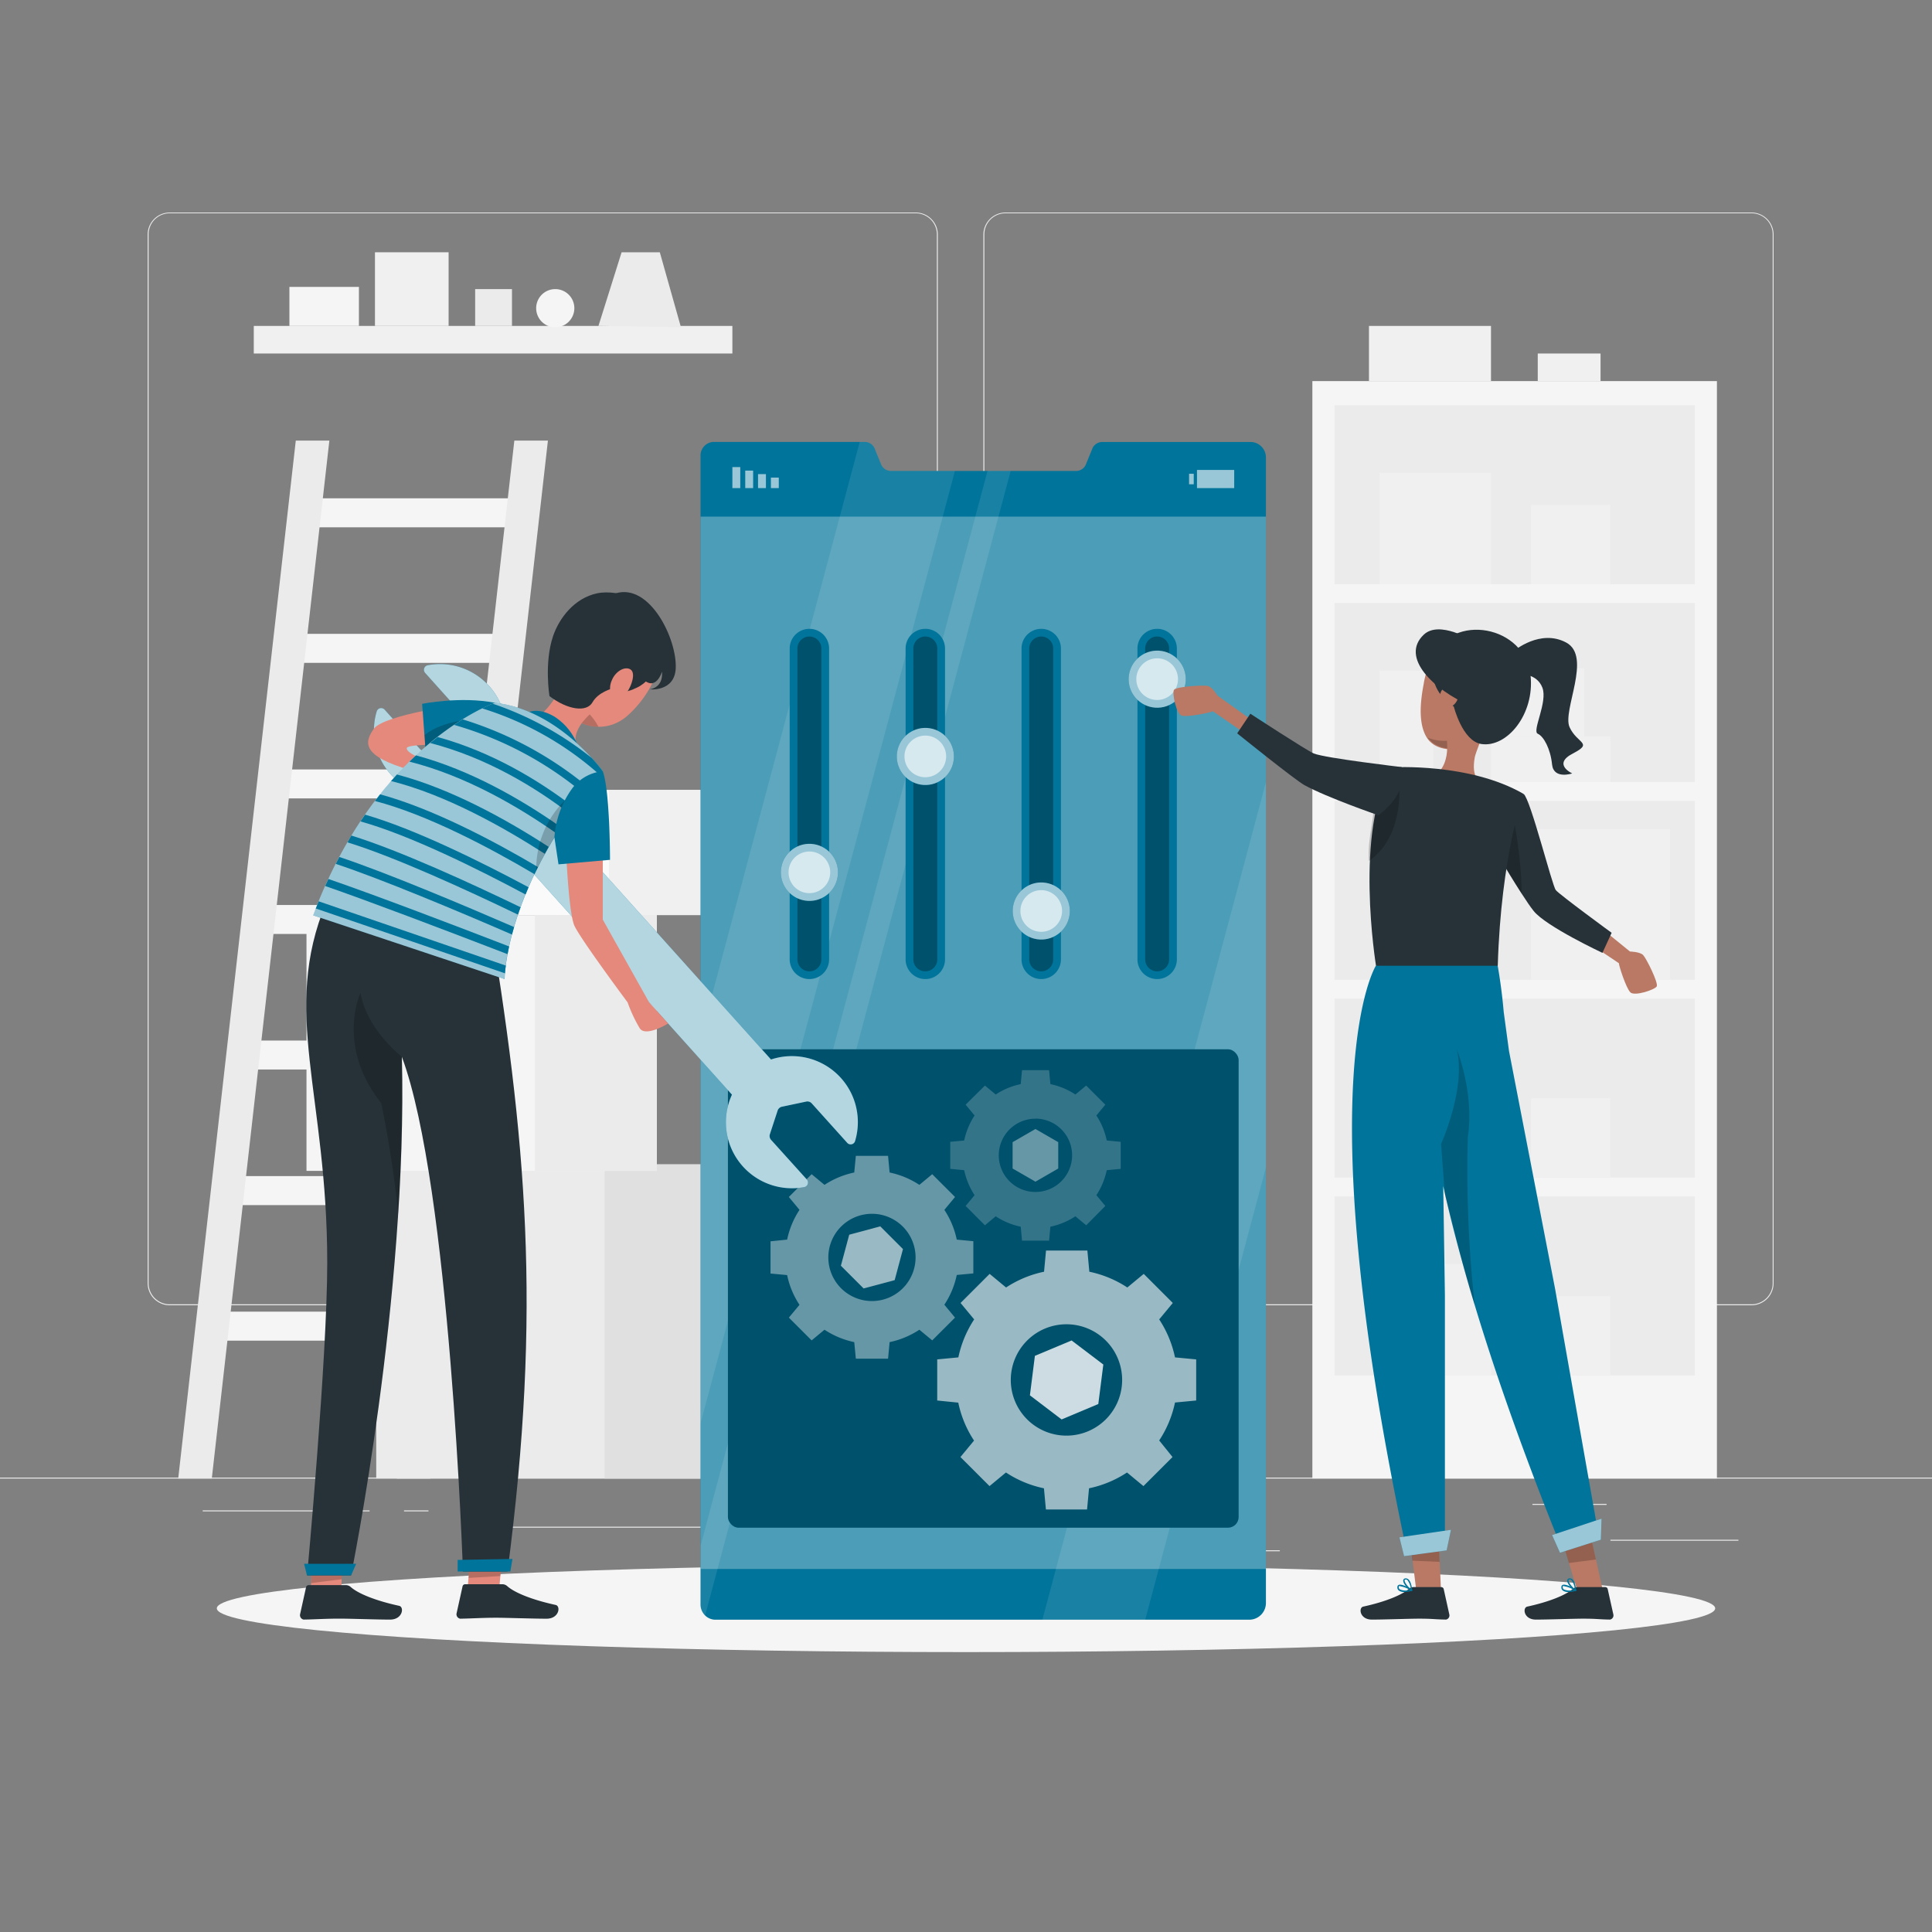 <svg xmlns="http://www.w3.org/2000/svg" viewBox="0 0 500 500"><rect x="0" y="0" width="500" height="500" fill="#808080" stroke="none"/><g id="freepik--background-complete--inject-2"><rect y="382.4" width="500" height="0.25" style="fill:#ebebeb"></rect><rect x="416.78" y="398.49" width="33.12" height="0.25" style="fill:#ebebeb"></rect><rect x="322.53" y="401.21" width="8.69" height="0.25" style="fill:#ebebeb"></rect><rect x="396.59" y="389.21" width="19.19" height="0.25" style="fill:#ebebeb"></rect><rect x="52.46" y="390.89" width="43.19" height="0.25" style="fill:#ebebeb"></rect><rect x="104.56" y="390.89" width="6.33" height="0.25" style="fill:#ebebeb"></rect><rect x="131.47" y="395.11" width="93.68" height="0.25" style="fill:#ebebeb"></rect><path d="M237,337.8H43.91a5.71,5.71,0,0,1-5.7-5.71V60.66A5.71,5.71,0,0,1,43.91,55H237a5.71,5.71,0,0,1,5.71,5.71V332.09A5.71,5.71,0,0,1,237,337.8ZM43.91,55.2a5.46,5.46,0,0,0-5.45,5.46V332.09a5.46,5.46,0,0,0,5.45,5.46H237a5.47,5.47,0,0,0,5.46-5.46V60.66A5.47,5.47,0,0,0,237,55.2Z" style="fill:#ebebeb"></path><path d="M453.31,337.8H260.21a5.72,5.72,0,0,1-5.71-5.71V60.66A5.72,5.72,0,0,1,260.21,55h193.1A5.71,5.71,0,0,1,459,60.66V332.09A5.71,5.71,0,0,1,453.31,337.8ZM260.21,55.2a5.47,5.47,0,0,0-5.46,5.46V332.09a5.47,5.47,0,0,0,5.46,5.46h193.1a5.47,5.47,0,0,0,5.46-5.46V60.66a5.47,5.47,0,0,0-5.46-5.46Z" style="fill:#ebebeb"></path><polygon points="134.39 136.47 78.88 136.47 79.73 128.96 135.24 128.96 134.39 136.47" style="fill:#f5f5f5"></polygon><polygon points="130.41 171.55 74.9 171.55 75.75 164.04 131.26 164.04 130.41 171.55" style="fill:#f5f5f5"></polygon><polygon points="126.44 206.63 70.93 206.63 71.78 199.13 127.29 199.13 126.44 206.63" style="fill:#f5f5f5"></polygon><polygon points="122.46 241.71 66.95 241.71 67.8 234.21 123.31 234.21 122.46 241.71" style="fill:#f5f5f5"></polygon><polygon points="118.49 276.79 62.98 276.79 63.83 269.29 119.34 269.29 118.49 276.79" style="fill:#f5f5f5"></polygon><polygon points="114.52 311.88 59.01 311.88 59.86 304.37 115.36 304.37 114.52 311.88" style="fill:#f5f5f5"></polygon><polygon points="110.54 346.96 55.03 346.96 55.88 339.45 111.39 339.45 110.54 346.96" style="fill:#f5f5f5"></polygon><polygon points="54.81 382.65 46.12 382.65 76.55 114.03 85.24 114.03 54.81 382.65" style="fill:#ebebeb"></polygon><polygon points="111.37 382.65 102.68 382.65 133.11 114.03 141.8 114.03 111.37 382.65" style="fill:#ebebeb"></polygon><rect x="339.64" y="98.63" width="104.7" height="284.02" style="fill:#f5f5f5"></rect><rect x="345.38" y="104.87" width="93.23" height="46.33" style="fill:#ebebeb"></rect><rect x="357.03" y="122.37" width="28.83" height="28.83" style="fill:#f0f0f0"></rect><rect x="396.22" y="130.68" width="20.52" height="20.52" style="fill:#f0f0f0"></rect><rect x="345.38" y="156.06" width="93.23" height="46.33" style="fill:#ebebeb"></rect><rect x="357.03" y="173.56" width="13.88" height="28.83" style="fill:#f0f0f0"></rect><rect x="385.87" y="190.57" width="30.88" height="11.82" style="fill:#f0f0f0"></rect><rect x="380" y="172.94" width="29.98" height="17.63" style="fill:#f0f0f0"></rect><rect x="345.38" y="207.25" width="93.23" height="46.33" style="fill:#ebebeb"></rect><rect x="380" y="224.75" width="5.87" height="28.83" style="fill:#f0f0f0"></rect><rect x="396.22" y="214.56" width="36" height="39.02" style="fill:#f0f0f0"></rect><rect x="345.38" y="258.44" width="93.23" height="46.33" style="fill:#ebebeb"></rect><rect x="357.03" y="275.94" width="28.83" height="28.83" style="fill:#f0f0f0"></rect><rect x="396.22" y="284.25" width="20.52" height="20.52" style="fill:#f0f0f0"></rect><rect x="345.38" y="309.63" width="93.23" height="46.33" style="fill:#ebebeb"></rect><rect x="357.03" y="327.12" width="28.83" height="28.83" style="fill:#f0f0f0"></rect><rect x="396.22" y="335.44" width="20.52" height="20.52" style="fill:#f0f0f0"></rect><rect x="354.29" y="84.35" width="31.58" height="14.28" style="fill:#f0f0f0"></rect><rect x="397.97" y="91.49" width="16.25" height="7.14" style="fill:#f0f0f0"></rect><rect x="97.36" y="301.34" width="90.67" height="81.31" transform="translate(285.4 683.99) rotate(180)" style="fill:#ebebeb"></rect><rect x="156.48" y="301.34" width="31.56" height="81.31" transform="translate(344.52 683.99) rotate(180)" style="fill:#e0e0e0"></rect><rect x="79.32" y="236.82" width="90.67" height="66.19" transform="translate(249.31 539.84) rotate(180)" style="fill:#f5f5f5"></rect><rect x="138.44" y="236.82" width="31.56" height="66.19" transform="translate(308.43 539.84) rotate(180)" style="fill:#ebebeb"></rect><rect x="100.6" y="204.43" width="87.44" height="32.4" transform="translate(288.64 441.25) rotate(180)" style="fill:#fafafa"></rect><rect x="157.61" y="204.43" width="30.43" height="32.4" transform="translate(345.64 441.25) rotate(180)" style="fill:#f0f0f0"></rect><rect x="65.68" y="84.35" width="123.86" height="7.14" style="fill:#f0f0f0"></rect><rect x="74.9" y="74.25" width="17.99" height="10.1" style="fill:#f5f5f5"></rect><rect x="97.04" y="65.29" width="19.06" height="19.06" style="fill:#f0f0f0"></rect><rect x="122.97" y="74.82" width="9.53" height="9.53" style="fill:#ebebeb"></rect><path d="M148.64,79.75a4.94,4.94,0,1,1-4.93-4.93A4.94,4.94,0,0,1,148.64,79.75Z" style="fill:#f5f5f5"></path><polygon points="154.88 84.35 160.87 65.29 170.76 65.29 176.23 84.69 154.88 84.35" style="fill:#ebebeb"></polygon></g><g id="freepik--Shadow--inject-2"><ellipse id="freepik--path--inject-2" cx="250" cy="416.24" rx="193.89" ry="11.32" style="fill:#f5f5f5"></ellipse></g><g id="freepik--Screen--inject-2"><path d="M327.62,118.37V414.84a4.33,4.33,0,0,1-4.39,4.34h-138a3.84,3.84,0,0,1-2.76-1.11,4,4,0,0,1-1.17-2.87V118a3.5,3.5,0,0,1,3.36-3.63h39.19a2.76,2.76,0,0,1,2.52,1.76l1.63,4a2.75,2.75,0,0,0,2.52,1.75h48a2.73,2.73,0,0,0,2.52-1.72l1.63-4a2.76,2.76,0,0,1,2.52-1.77h38.62A4,4,0,0,1,327.62,118.37Z" style="fill:#00749A"></path><rect x="199.51" y="123.6" width="2.04" height="2.72" transform="translate(401.06 249.92) rotate(180)" style="fill:#fff;opacity:0.6;isolation:isolate"></rect><rect x="196.19" y="122.69" width="2.04" height="3.62" transform="translate(394.41 249.01) rotate(180)" style="fill:#fff;opacity:0.6;isolation:isolate"></rect><rect x="192.86" y="121.79" width="2.04" height="4.53" transform="translate(387.77 248.11) rotate(180)" style="fill:#fff;opacity:0.6;isolation:isolate"></rect><rect x="189.54" y="120.88" width="2.04" height="5.44" transform="translate(381.12 247.2) rotate(180)" style="fill:#fff;opacity:0.6;isolation:isolate"></rect><rect x="307.73" y="122.61" width="1.21" height="2.72" style="fill:#fff;opacity:0.6;isolation:isolate"></rect><rect x="309.77" y="121.62" width="9.63" height="4.7" transform="translate(629.18 247.94) rotate(180)" style="fill:#fff;opacity:0.6;isolation:isolate"></rect><g style="opacity:0.1;isolation:isolate"><path d="M247.14,121.88,205,279.64h0l-.47,1.78h0l-.76,2.85h0l-.48,1.77-22,82.38v-99.7l41.21-154.36h1.34a2.75,2.75,0,0,1,2.52,1.76l1.63,4a2.74,2.74,0,0,0,2.52,1.75Z" style="fill:#fff"></path><polygon points="327.62 202.45 327.62 302.15 301.36 400.55 300.72 402.94 296.38 419.18 269.77 419.18 274.1 402.95 274.8 400.35 278.27 387.31 278.97 384.7 280.37 379.49 281.06 376.88 282.45 371.67 283.14 369.06 305.04 287.04 305.04 287.03 306.05 283.25 306.05 283.24 327.62 202.45" style="fill:#fff"></polygon><path d="M261.56,121.88,219.71,278.66l-.26.94-2.29,8.59-.25.94L182.49,418.07a4,4,0,0,1-1.17-2.87V400l29.61-110.91.25-.94,2.29-8.59.25-.94,41.86-156.78Z" style="fill:#fff"></path></g><rect x="181.32" y="133.7" width="146.3" height="272.35" style="fill:#fff;opacity:0.3;isolation:isolate"></rect><path d="M299.47,253.38h0a5.1,5.1,0,0,0,5.1-5.1V167.83a5.1,5.1,0,0,0-5.1-5.09h0a5.1,5.1,0,0,0-5.1,5.09v80.45A5.1,5.1,0,0,0,299.47,253.38Z" style="fill:#00749A"></path><path d="M299.47,251.38a3.1,3.1,0,0,1-3.1-3.1V167.83a3.1,3.1,0,0,1,6.2,0v80.45A3.1,3.1,0,0,1,299.47,251.38Z" style="opacity:0.3;isolation:isolate"></path><circle cx="299.47" cy="175.76" r="7.39" transform="translate(78.01 443.21) rotate(-80.78)" style="fill:#00749A"></circle><path d="M269.47,253.38h0a5.1,5.1,0,0,0,5.1-5.1V167.83a5.1,5.1,0,0,0-5.1-5.09h0a5.1,5.1,0,0,0-5.1,5.09v80.45A5.1,5.1,0,0,0,269.47,253.38Z" style="fill:#00749A"></path><path d="M269.47,251.38a3.1,3.1,0,0,1-3.1-3.1V167.83a3.1,3.1,0,0,1,6.2,0v80.45A3.1,3.1,0,0,1,269.47,251.38Z" style="opacity:0.3;isolation:isolate"></path><circle cx="269.47" cy="235.76" r="7.39" transform="translate(-6.41 463.98) rotate(-80.78)" style="fill:#00749A"></circle><path d="M239.47,253.38h0a5.1,5.1,0,0,0,5.1-5.1V167.83a5.1,5.1,0,0,0-5.1-5.09h0a5.1,5.1,0,0,0-5.1,5.09v80.45A5.1,5.1,0,0,0,239.47,253.38Z" style="fill:#00749A"></path><path d="M239.47,251.38a3.1,3.1,0,0,1-3.1-3.1V167.83a3.1,3.1,0,0,1,6.2,0v80.45A3.1,3.1,0,0,1,239.47,251.38Z" style="opacity:0.3;isolation:isolate"></path><circle cx="239.47" cy="195.76" r="7.39" transform="translate(7.88 400.78) rotate(-80.78)" style="fill:#00749A"></circle><path d="M209.47,253.38h0a5.1,5.1,0,0,0,5.1-5.1V167.83a5.1,5.1,0,0,0-5.1-5.09h0a5.1,5.1,0,0,0-5.1,5.09v80.45A5.1,5.1,0,0,0,209.47,253.38Z" style="fill:#00749A"></path><path d="M209.47,251.38a3.1,3.1,0,0,1-3.1-3.1V167.83a3.1,3.1,0,0,1,6.2,0v80.45A3.1,3.1,0,0,1,209.47,251.38Z" style="opacity:0.3;isolation:isolate"></path><circle cx="209.47" cy="225.76" r="7.39" transform="translate(-46.93 396.36) rotate(-80.78)" style="fill:#00749A"></circle><circle cx="299.47" cy="175.76" r="7.39" transform="translate(78.01 443.21) rotate(-80.78)" style="fill:#fff;opacity:0.6"></circle><path d="M299.47,181.15a5.39,5.39,0,1,1,5.39-5.39A5.4,5.4,0,0,1,299.47,181.15Z" style="fill:#fff;opacity:0.6"></path><circle cx="269.47" cy="235.76" r="7.39" transform="translate(-6.41 463.98) rotate(-80.78)" style="fill:#fff;opacity:0.6"></circle><path d="M269.47,241.15a5.39,5.39,0,1,1,5.39-5.39A5.4,5.4,0,0,1,269.47,241.15Z" style="fill:#fff;opacity:0.6"></path><circle cx="239.47" cy="195.76" r="7.39" transform="translate(7.88 400.78) rotate(-80.78)" style="fill:#fff;opacity:0.6"></circle><path d="M239.47,201.15a5.39,5.39,0,1,1,5.39-5.39A5.4,5.4,0,0,1,239.47,201.15Z" style="fill:#fff;opacity:0.6"></path><circle cx="209.47" cy="225.76" r="7.39" transform="translate(-46.93 396.36) rotate(-80.78)" style="fill:#fff;opacity:0.6"></circle><path d="M209.47,231.15a5.39,5.39,0,1,1,5.39-5.39A5.4,5.4,0,0,1,209.47,231.15Z" style="fill:#fff;opacity:0.6"></path><rect x="188.39" y="271.56" width="132.16" height="123.8" rx="2.75" style="fill:#00749A"></rect><rect x="188.39" y="271.56" width="132.16" height="123.8" rx="2.75" style="opacity:0.3;isolation:isolate"></rect><path d="M242.55,351.81v10.64L248,363a28.25,28.25,0,0,0,4.08,9.82l-3.52,4.26,7.53,7.52,4.25-3.52a28.24,28.24,0,0,0,9.83,4.09l.51,5.48h10.65l.51-5.48a28.24,28.24,0,0,0,9.83-4.09l4.25,3.52,7.53-7.52L300,372.79a28.46,28.46,0,0,0,4.09-9.82l5.48-.52V351.81l-5.48-.52a28.51,28.51,0,0,0-4.09-9.83l3.52-4.25L296,329.68l-4.25,3.52a28.41,28.41,0,0,0-9.83-4.08l-.51-5.48H270.71l-.51,5.48a28.41,28.41,0,0,0-9.83,4.08l-4.25-3.52-7.53,7.53,3.52,4.25a28.51,28.51,0,0,0-4.09,9.83ZM276,342.72a14.41,14.41,0,1,1-14.41,14.41A14.41,14.41,0,0,1,276,342.72Z" style="fill:#fff;opacity:0.6"></path><path d="M199.41,321.25v8.34l4.3.4a22.06,22.06,0,0,0,3.2,7.7L204.15,341l5.9,5.89,3.33-2.76a22.24,22.24,0,0,0,7.7,3.21l.41,4.29h8.34l.4-4.29a22.16,22.16,0,0,0,7.7-3.21l3.33,2.76,5.9-5.89-2.76-3.34a22.08,22.08,0,0,0,3.21-7.7l4.29-.4v-8.34l-4.29-.41a22.24,22.24,0,0,0-3.21-7.7l2.76-3.33-5.9-5.9-3.33,2.76a22.33,22.33,0,0,0-7.7-3.2l-.4-4.3h-8.34l-.41,4.3a22.42,22.42,0,0,0-7.7,3.2l-3.33-2.76-5.9,5.9,2.76,3.33a22.22,22.22,0,0,0-3.2,7.7Zm26.25-7.12a11.29,11.29,0,1,1-11.29,11.29A11.29,11.29,0,0,1,225.66,314.13Z" style="fill:#fff;opacity:0.4"></path><path d="M245.92,295.5v7l3.61.34a18.89,18.89,0,0,0,2.69,6.47l-2.32,2.79,5,5,2.79-2.32a18.89,18.89,0,0,0,6.47,2.69l.34,3.61h7l.34-3.61a18.81,18.81,0,0,0,6.47-2.69l2.8,2.32,4.95-5-2.32-2.79a18.89,18.89,0,0,0,2.69-6.47l3.61-.34v-7l-3.61-.34a18.81,18.81,0,0,0-2.69-6.47l2.32-2.8-4.95-4.95-2.8,2.32a18.43,18.43,0,0,0-6.47-2.69l-.34-3.61h-7l-.34,3.61a18.51,18.51,0,0,0-6.47,2.69l-2.79-2.32-5,4.95,2.32,2.8a18.81,18.81,0,0,0-2.69,6.47Zm22.05-6a9.49,9.49,0,1,1-9.49,9.48A9.49,9.49,0,0,1,268,289.52Z" style="fill:#fff;opacity:0.2"></path><polygon points="233.69 323.26 227.81 317.38 219.78 319.54 217.62 327.57 223.5 333.45 231.54 331.3 233.69 323.26" style="fill:#fff;opacity:0.6"></polygon><polygon points="277.33 346.91 267.83 350.89 266.54 361.11 274.74 367.35 284.24 363.36 285.54 353.14 277.33 346.91" style="fill:#fff;opacity:0.8"></polygon><polygon points="273.87 302.41 273.87 295.59 267.97 292.18 262.06 295.59 262.06 302.41 267.97 305.82 273.87 302.41" style="fill:#fff;opacity:0.4"></polygon></g><g id="freepik--character-2--inject-2"><path d="M411.19,237.61l10.64,8.64s2.6.06,3.42.92,4,7.24,3.51,8.11-5.69,2.59-6.8,1.56-3-6.94-3-7.57l-13.6-9.12Z" style="fill:#b97964"></path><path d="M417.09,241.41l-2.38,5.19s-14.63-6.85-17.8-10.84c-.81-1-1.93-2.67-3.14-4.54-2-3.09-4.24-6.81-5.8-9.42-1.16-2-1.94-3.28-1.94-3.28l8.28-13.06c1.81,1.39,7.35,23.71,8.34,24.91S417.09,241.41,417.09,241.41Z" style="fill:#263238"></path><path d="M393.77,231.22c-2-3.09-4.24-6.81-5.8-9.42l3.85-9.5S393.91,223.2,393.77,231.22Z" style="opacity:0.2;isolation:isolate"></path><path d="M326.33,188.05l-11.22-8s-1.34-2.23-2.49-2.52-8.25.15-8.79,1,.57,6.23,2,6.68,7.53-.8,8.06-1.14l11.39,7.87Z" style="fill:#b97964"></path><polygon points="414.85 411.79 408.57 412.9 406 404.34 403.65 396.49 410.89 393.96 412.99 403.4 414.85 411.79" style="fill:#b97964"></polygon><polygon points="413.02 403.59 406.03 404.51 403.66 396.57 410.89 394 413.02 403.59" style="opacity:0.2;isolation:isolate"></polygon><polygon points="372.94 411.95 366.57 411.95 365.52 403.4 364.57 395.42 372.14 394.26 372.57 403.64 372.94 411.95" style="fill:#b97964"></polygon><polygon points="372.57 404.21 365.52 403.9 364.57 395.66 372.14 394.39 372.57 404.21" style="opacity:0.2;isolation:isolate"></polygon><path d="M413.61,396.73l-10.32,1.82c-10.41-25.95-17.82-47.61-23.05-65.58-2.82-9.7-5.05-18.32-6.73-26l.43,28.24V399H363.53c-25.49-121-7.42-149.13-7.42-149.13l30.49-5.1a139.21,139.21,0,0,1,2.56,17.13L390.53,272l11.93,61.57Z" style="fill:#00749A"></path><polygon points="401.68 397.27 414.48 393.03 414.3 398.47 403.72 401.85 401.68 397.27" style="fill:#00749A"></polygon><polygon points="401.68 397.27 414.48 393.03 414.3 398.47 403.72 401.85 401.68 397.27" style="fill:#fff;opacity:0.6;isolation:isolate"></polygon><polygon points="362.17 397.86 375.51 395.91 374.39 401.24 363.38 402.73 362.17 397.86" style="fill:#00749A"></polygon><polygon points="362.17 397.86 375.51 395.91 374.39 401.24 363.38 402.73 362.17 397.86" style="fill:#fff;opacity:0.6;isolation:isolate"></polygon><path d="M381.65,337.72c-.48-1.61-1-3.19-1.45-4.75-2.55-8.8-4.26-16.72-6.26-23.82v0l-1-13.08s6.52-14.37,4.08-24.49c.23.58,4.54,11.6,2.85,22.6A320.41,320.41,0,0,0,381.65,337.72Z" style="opacity:0.2;isolation:isolate"></path><path d="M382.52,192.33a1.35,1.35,0,0,1-.26.15,11.5,11.5,0,0,1-4.16,1.4c-4.25.41-7-.52-8.6-2.63h0c-2.21-3.14-2.21-8.19-1.07-14.13a22.73,22.73,0,0,1,2.22-6.83s0-.08,0-.1.08-.17.13-.24a8.26,8.26,0,0,1,6.66-4.21,16.81,16.81,0,0,1,3.59.06C392.76,167.2,392.35,186.82,382.52,192.33Z" style="fill:#b97964"></path><path d="M382.26,192.48a11.23,11.23,0,0,1-4.14,1.24c-4.25.41-7-.66-8.58-2.79a11.76,11.76,0,0,0,7.49.35A6.12,6.12,0,0,1,382.26,192.48Z" style="opacity:0.2;isolation:isolate"></path><path d="M383.13,202c1.05,3.27-3.14,5.05-3.14,5.05-7.37-2.32-9.05-6-9.05-6,5.6-3.66,3-12.2,3-12.2l1.26.48,8.58.82s-1.89,4.71-2.1,5.77c0,0,0,0,0,0C380.65,201.54,383.13,202,383.13,202Z" style="fill:#b97964"></path><path d="M370.65,170.21s-1.71,8.11,5.59,12.64c0,0,2.23,8.94,7.12,9.7,6.67,1,13.81-7.71,12.75-17.71C394.74,161.87,375.82,158.37,370.65,170.21Z" style="fill:#263238"></path><path d="M372.62,180c.17-1.28,1.47-3.29,3.42-2.74s2.5,5.78-2.7,6.26C372.59,183.58,372.26,182.65,372.62,180Z" style="fill:#b97964"></path><path d="M365.89,410.74H373a.66.66,0,0,1,.63.51l1.46,6.6a1.09,1.09,0,0,1-.84,1.29,1,1,0,0,1-.24,0c-2.92-.05-3.15-.23-6.81-.23-2.25,0-9,.24-12.15.24s-3.52-3.07-2.25-3.36c5.71-1.24,10-3,11.84-4.61A1.78,1.78,0,0,1,365.89,410.74Z" style="fill:#263238"></path><path d="M363.44,412a2.24,2.24,0,0,1-1.42-.37,1,1,0,0,1-.37-.95.54.54,0,0,1,.3-.49c.82-.42,3.22,1,3.48,1.22a.17.17,0,0,1,.09.17.19.19,0,0,1-.14.15A9,9,0,0,1,363.44,412Zm-1.1-1.53a.45.45,0,0,0-.23,0s-.1.07-.11.21a.72.72,0,0,0,.24.63,3.6,3.6,0,0,0,2.64.14A7.18,7.18,0,0,0,362.34,410.51Z" style="fill:#00749A"></path><path d="M365.34,411.78h-.09c-.76-.41-2.24-2-2.09-2.83a.57.57,0,0,1,.57-.46,1,1,0,0,1,.74.23c.86.69,1,2.82,1,2.93a.22.22,0,0,1-.09.16A.14.14,0,0,1,365.34,411.78Zm-1.49-3h-.09c-.22,0-.24.14-.25.18-.1.48.85,1.72,1.61,2.29a4.2,4.2,0,0,0-.88-2.32A.63.63,0,0,0,363.85,408.77Z" style="fill:#00749A"></path><path d="M408.33,410.74h7.11a.64.64,0,0,1,.63.51l1.47,6.6a1.09,1.09,0,0,1-.85,1.29,1,1,0,0,1-.24,0c-2.91-.05-3.15-.23-6.8-.23-2.25,0-9,.24-12.16.24s-3.51-3.07-2.24-3.36c5.71-1.24,10-3,11.83-4.61A1.8,1.8,0,0,1,408.33,410.74Z" style="fill:#263238"></path><path d="M405.88,412a2.22,2.22,0,0,1-1.42-.37,1,1,0,0,1-.37-.95.53.53,0,0,1,.3-.49c.82-.42,3.21,1,3.48,1.22a.16.16,0,0,1,.08.17.18.18,0,0,1-.13.15A9.16,9.16,0,0,1,405.88,412Zm-1.1-1.53a.45.45,0,0,0-.23,0c-.05,0-.1.07-.11.21a.71.71,0,0,0,.23.63,3.6,3.6,0,0,0,2.64.14A7.06,7.06,0,0,0,404.78,410.51Z" style="fill:#00749A"></path><path d="M407.77,411.78h-.08c-.77-.41-2.25-2-2.09-2.83a.57.57,0,0,1,.56-.46,1,1,0,0,1,.75.23c.85.69,1,2.82,1,2.93a.21.21,0,0,1-.08.16A.17.17,0,0,1,407.77,411.78Zm-1.49-3h-.08c-.23,0-.25.14-.26.18-.09.48.85,1.72,1.62,2.29a4.2,4.2,0,0,0-.88-2.32A.64.64,0,0,0,406.28,408.77Z" style="fill:#00749A"></path><path d="M356.11,249.93s-5.82-35.44,4.18-51.34c0,0,20-1.24,34,6.87,0,0-5.81,15.78-6.67,44.47Z" style="fill:#263238"></path><path d="M354.29,222.81c-.43-4.81,1-9.44,1.2-13.52a39.09,39.09,0,0,0,6.57-7.5S363.88,216.15,354.29,222.81Z" style="opacity:0.2;isolation:isolate"></path><path d="M362.76,198.52S343,196.21,340,195c-1.86-.79-16.41-10.29-16.41-10.29l-3.41,5.08s14.89,12,17.4,13.4c5.9,3.24,19.17,7.81,19.17,7.81S364.75,205.39,362.76,198.52Z" style="fill:#263238"></path><path d="M391.82,168.45s6.79-5.78,13.53-2.15-1.11,17.62.86,21.91,6.24,4,.85,6.79-.17,5.16-.17,5.16-4.82,1.64-5.22-2.34-2.14-7.25-3.7-7.93,2.65-8.22,1.19-11.95-5.69-3.42-5.69-3.42Z" style="fill:#263238"></path><path d="M381.06,165.8s-8.56-5.36-12.59-1.55c-6.22,5.89,2.65,14.35,12,18.36Z" style="fill:#263238"></path></g><g id="freepik--character-1--inject-2"><g id="freepik--group--inject-2"><path d="M199.53,274.19l-70.14-78.1a17.08,17.08,0,0,0-18.67-23.93,1.2,1.2,0,0,0-.69,2l9.2,10.25a1.49,1.49,0,0,1,.31,1.47l-2,6.11a1.51,1.51,0,0,1-1.12,1l-6.29,1.33a1.51,1.51,0,0,1-1.43-.47l-9.2-10.24a1.2,1.2,0,0,0-2,.48,17.07,17.07,0,0,0,21.79,21.11l70.14,78.1a17.08,17.08,0,0,0,18.66,23.93,1.2,1.2,0,0,0,.7-2L199.56,295a1.51,1.51,0,0,1-.31-1.48l2-6.1a1.49,1.49,0,0,1,1.12-1l6.28-1.33a1.5,1.5,0,0,1,1.43.47l9.21,10.24a1.19,1.19,0,0,0,2-.48,17.08,17.08,0,0,0-21.79-21.11Z" style="fill:#00749A"></path><path d="M199.53,274.19l-70.14-78.1a17.08,17.08,0,0,0-18.67-23.93,1.2,1.2,0,0,0-.69,2l9.2,10.25a1.49,1.49,0,0,1,.31,1.47l-2,6.11a1.51,1.51,0,0,1-1.12,1l-6.29,1.33a1.51,1.51,0,0,1-1.43-.47l-9.2-10.24a1.2,1.2,0,0,0-2,.48,17.07,17.07,0,0,0,21.79,21.11l70.14,78.1a17.08,17.08,0,0,0,18.66,23.93,1.2,1.2,0,0,0,.7-2L199.56,295a1.51,1.51,0,0,1-.31-1.48l2-6.1a1.49,1.49,0,0,1,1.12-1l6.28-1.33a1.5,1.5,0,0,1,1.43.47l9.21,10.24a1.19,1.19,0,0,0,2-.48,17.08,17.08,0,0,0-21.79-21.11Z" style="fill:#fff;opacity:0.7;isolation:isolate"></path><path d="M120.29,182.16s-20.83,2.73-23.53,6.44-2.85,7.16,9.46,10.7l3.61-2.63s-5.11-1.95-4.51-3.15,15-.75,15-.75Z" style="fill:#e4897b"></path><path d="M128.11,181.89,125.21,192l-4.87.74-10.2,1.55-.3-4.08-.59-8.06S119.27,180.14,128.11,181.89Z" style="fill:#00749A"></path><path d="M123,186.17l-2.63,6.58-10.2,1.55-.3-4.08C115,186.19,123,186.17,123,186.17Z" style="opacity:0.2;isolation:isolate"></path><polygon points="120.97 411.73 129.07 412.58 129.49 407.88 130.59 395.09 122.48 394.23 121.25 408.36 120.97 411.73" style="fill:#e4897b"></polygon><polygon points="80.48 410.7 88.34 410.7 88.42 408.92 88.42 408.7 88.83 397.3 88.83 397.07 89 392.7 81.13 392.7 80.48 410.7" style="fill:#e4897b"></polygon><polygon points="122.48 394.23 121.25 408.36 129.49 407.88 130.59 395.09 122.48 394.23" style="opacity:0.2;isolation:isolate"></polygon><polygon points="80.53 409.7 80.55 409.7 88.42 408.7 88.42 408.7 88.83 397.7 88.83 397.7 80.94 398.33 80.55 409.36 80.53 409.7" style="opacity:0.2;isolation:isolate"></polygon><path d="M89.43,410.23H79.88a.68.68,0,0,0-.67.54l-1.55,7a1.16,1.16,0,0,0,.9,1.37,1.07,1.07,0,0,0,.25,0c3.09-.05,5.34-.24,9.22-.24,2.39,0,9.6.25,12.9.25s3.73-3.26,2.38-3.56c-6.06-1.32-10.62-3.15-12.56-4.89A1.88,1.88,0,0,0,89.43,410.23Z" style="fill:#263238"></path><path d="M129.93,410h-9.55a.68.68,0,0,0-.67.54l-1.55,7a1.16,1.16,0,0,0,.9,1.37,1.07,1.07,0,0,0,.25,0c3.09-.05,5.34-.24,9.22-.24,2.39,0,9.6.25,12.9.25s3.73-3.26,2.38-3.56c-6.06-1.32-10.62-3.15-12.56-4.89A1.88,1.88,0,0,0,129.93,410Z" style="fill:#263238"></path><path d="M131.34,406.7H119.81S116.5,307,104,273.5c1.53,62.33-13.16,134.2-13.16,134.2H79.48s5.21-56.27,5.21-80.88c0-43.61-12-64.9-.32-93.12h41.72C136.31,295.25,140.24,338.7,131.34,406.7Z" style="fill:#263238"></path><polygon points="132.63 403.45 132.07 406.7 118.44 406.7 118.44 403.7 132.63 403.45" style="fill:#00749A"></polygon><polygon points="92.18 404.7 90.87 407.7 79.44 407.7 78.69 404.7 92.18 404.7" style="fill:#00749A"></polygon><path d="M162,185.55c-.31.25-.62.48-.94.69a10.84,10.84,0,0,1-6.21,1.85,11.64,11.64,0,0,1-1.67-.14,9.89,9.89,0,0,1-8.34-8.51c-.79-5.54,2-9.17,6.3-15.68a10.66,10.66,0,0,1,18.15.21C173.6,171,167.55,180.93,162,185.55Z" style="fill:#e4897b"></path><path d="M154.88,188.09a11.64,11.64,0,0,1-1.67-.14,9.9,9.9,0,0,1-7.06-4.77,11.54,11.54,0,0,1,2.68-1.29A15.36,15.36,0,0,1,154.88,188.09Z" style="opacity:0.2;isolation:isolate"></path><path d="M136.31,186.87c1,5.08,9.31,9.63,9.31,9.63s5.66,2.2,5.76,0c-2.44-2.51-2.82-4.8-2.15-6.87a10.09,10.09,0,0,1,2.07-3.37,17.76,17.76,0,0,1,1.54-1.59l-4.2-13.81C146.48,176.32,141.77,185.81,136.31,186.87Z" style="fill:#e4897b"></path><path d="M172.79,164.92c-.85-4.74-3.25-5-3.25-5-.23-3.78-9.15-7.6-15-6.37s-9.82,6.38-11.42,11.12c-2.32,6.91-.92,15.48-.92,15.48h0c4.73,3.6,9.65,4.26,11.14,1.6s5.19-3.58,5.19-3.58c2.25,1.95,5.81,0,5.81,0s4-1.39,4.73-5.33S173.5,168.92,172.79,164.92Z" style="fill:#263238"></path><path d="M158.37,176a5,5,0,0,0,0,4.32c.87,1.48,3,.31,4.24-1.71,1.06-1.79,1.94-4.77.35-5.47S159.17,174,158.37,176Z" style="fill:#e4897b"></path><path d="M159.39,153.54c8.77-2.61,15.83,11.78,15.49,19.41-.29,6.2-6.8,5.45-6.8,5.45s3.6-.24,3.25-4.59c0,0-1.56,5.33-5.05,1.83s.65-11.84.65-11.84Z" style="fill:#263238"></path><path d="M103.07,314.25a284.63,284.63,0,0,0-4.41-28.78c-11.81-14.84-5.36-28.54-5.36-28.54C94.88,266.46,104,273.5,104,273.5,104.36,286.91,103.94,300.76,103.07,314.25Z" style="opacity:0.2;isolation:isolate"></path><path d="M136.29,184.59s2.53-1.88,7.22.89a15.29,15.29,0,0,1,6.22,8.07Z" style="fill:#00749A"></path><path d="M130.59,253.38s0-24.33,25.44-53.78c0,0-11.42-15.94-27.92-17.71,0,0-30.46,10.45-47.05,55Z" style="fill:#00749A"></path><path d="M156,199.6q-4,4.68-7.25,9.16a114.37,114.37,0,0,0-10,16.55c-8.18,16.66-8.18,28.07-8.18,28.07l-49.54-16.5c16.59-44.54,47.05-55,47.05-55C144.61,183.66,156,199.6,156,199.6Z" style="fill:#fff;opacity:0.6;isolation:isolate"></path><path d="M130.9,249.89c-.11.82-.18,1.5-.22,2L81.73,235.12c.24-.63.49-1.25.74-1.86Z" style="fill:#00749A"></path><path d="M131.76,244.94c-.15.71-.29,1.37-.4,2-17-6.55-36.27-13.86-47.2-17.64.27-.62.55-1.22.83-1.82C97.18,231.67,118.28,239.73,131.76,244.94Z" style="fill:#00749A"></path><path d="M133.05,239.92c-.2.67-.38,1.32-.55,1.94C119,236,98.75,227.49,86.89,223.57c.31-.61.62-1.2.93-1.79C99.9,225.8,119.74,234.15,133.05,239.92Z" style="fill:#00749A"></path><path d="M134.72,234.79c-.23.66-.46,1.3-.67,1.92-13.14-6.34-32-15-44.12-18.71.34-.6.69-1.19,1-1.76C103.31,220.06,121.75,228.53,134.72,234.79Z" style="fill:#00749A"></path><path d="M136.79,229.62c-.28.63-.54,1.25-.78,1.87-12.57-6.72-30-15.36-42.72-18.91.39-.59.79-1.18,1.19-1.75C107.35,214.54,124.41,223,136.79,229.62Z" style="fill:#00749A"></path><path d="M139.23,224.39c-.31.62-.61,1.24-.9,1.85-11.82-7-27.9-15.46-41.29-18.94.44-.59.88-1.16,1.33-1.73C111.86,209.23,127.59,217.52,139.23,224.39Z" style="fill:#00749A"></path><path d="M142,219.17c-.35.61-.68,1.21-1,1.8-11-7.08-25.78-15.32-39.79-18.84.5-.58,1-1.14,1.52-1.69C116.78,204.13,131.25,212.18,142,219.17Z" style="fill:#00749A"></path><path d="M145.16,214.06c-.37.56-.72,1.12-1.07,1.68-10.08-7.09-23.7-15-38.13-18.63.57-.56,1.13-1.1,1.69-1.62C121.88,199.29,135.22,207.08,145.16,214.06Z" style="fill:#00749A"></path><path d="M148.64,209l-1.15,1.62c-9.15-7-21.63-14.57-36.16-18.33.66-.54,1.3-1.06,1.93-1.55C127.45,194.64,139.63,202.07,148.64,209Z" style="fill:#00749A"></path><path d="M152.45,203.92c-.42.53-.83,1.05-1.23,1.58a91.63,91.63,0,0,0-33.71-17.9c.77-.52,1.51-1,2.22-1.43A94.17,94.17,0,0,1,152.45,203.92Z" style="fill:#00749A"></path><path d="M156,199.6l-.79.93a82,82,0,0,0-30.42-17.2c1.23-.61,2.16-1,2.71-1.22a83.69,83.69,0,0,1,25.65,14.07h0A40.61,40.61,0,0,1,156,199.6Z" style="fill:#00749A"></path><path d="M148.78,208.76a114.37,114.37,0,0,0-10,16.55A25,25,0,0,1,148,205.5Z" style="opacity:0.2;isolation:isolate"></path><path d="M156,207.12V238L168,259.42l4.91,5.47s-5.74,3.54-7.32,1.27a37,37,0,0,1-3.16-6.74s-11.86-15.93-13.72-19.73-2.53-26.81-2.53-26.81Z" style="fill:#e4897b"></path><path d="M156,199.6c1.88,5.2,1.87,22.92,1.87,22.92l-13.33,1.17-1.06-7a24.42,24.42,0,0,1,4.58-12.61A11.13,11.13,0,0,1,156,199.6Z" style="fill:#00749A"></path></g></g></svg>
